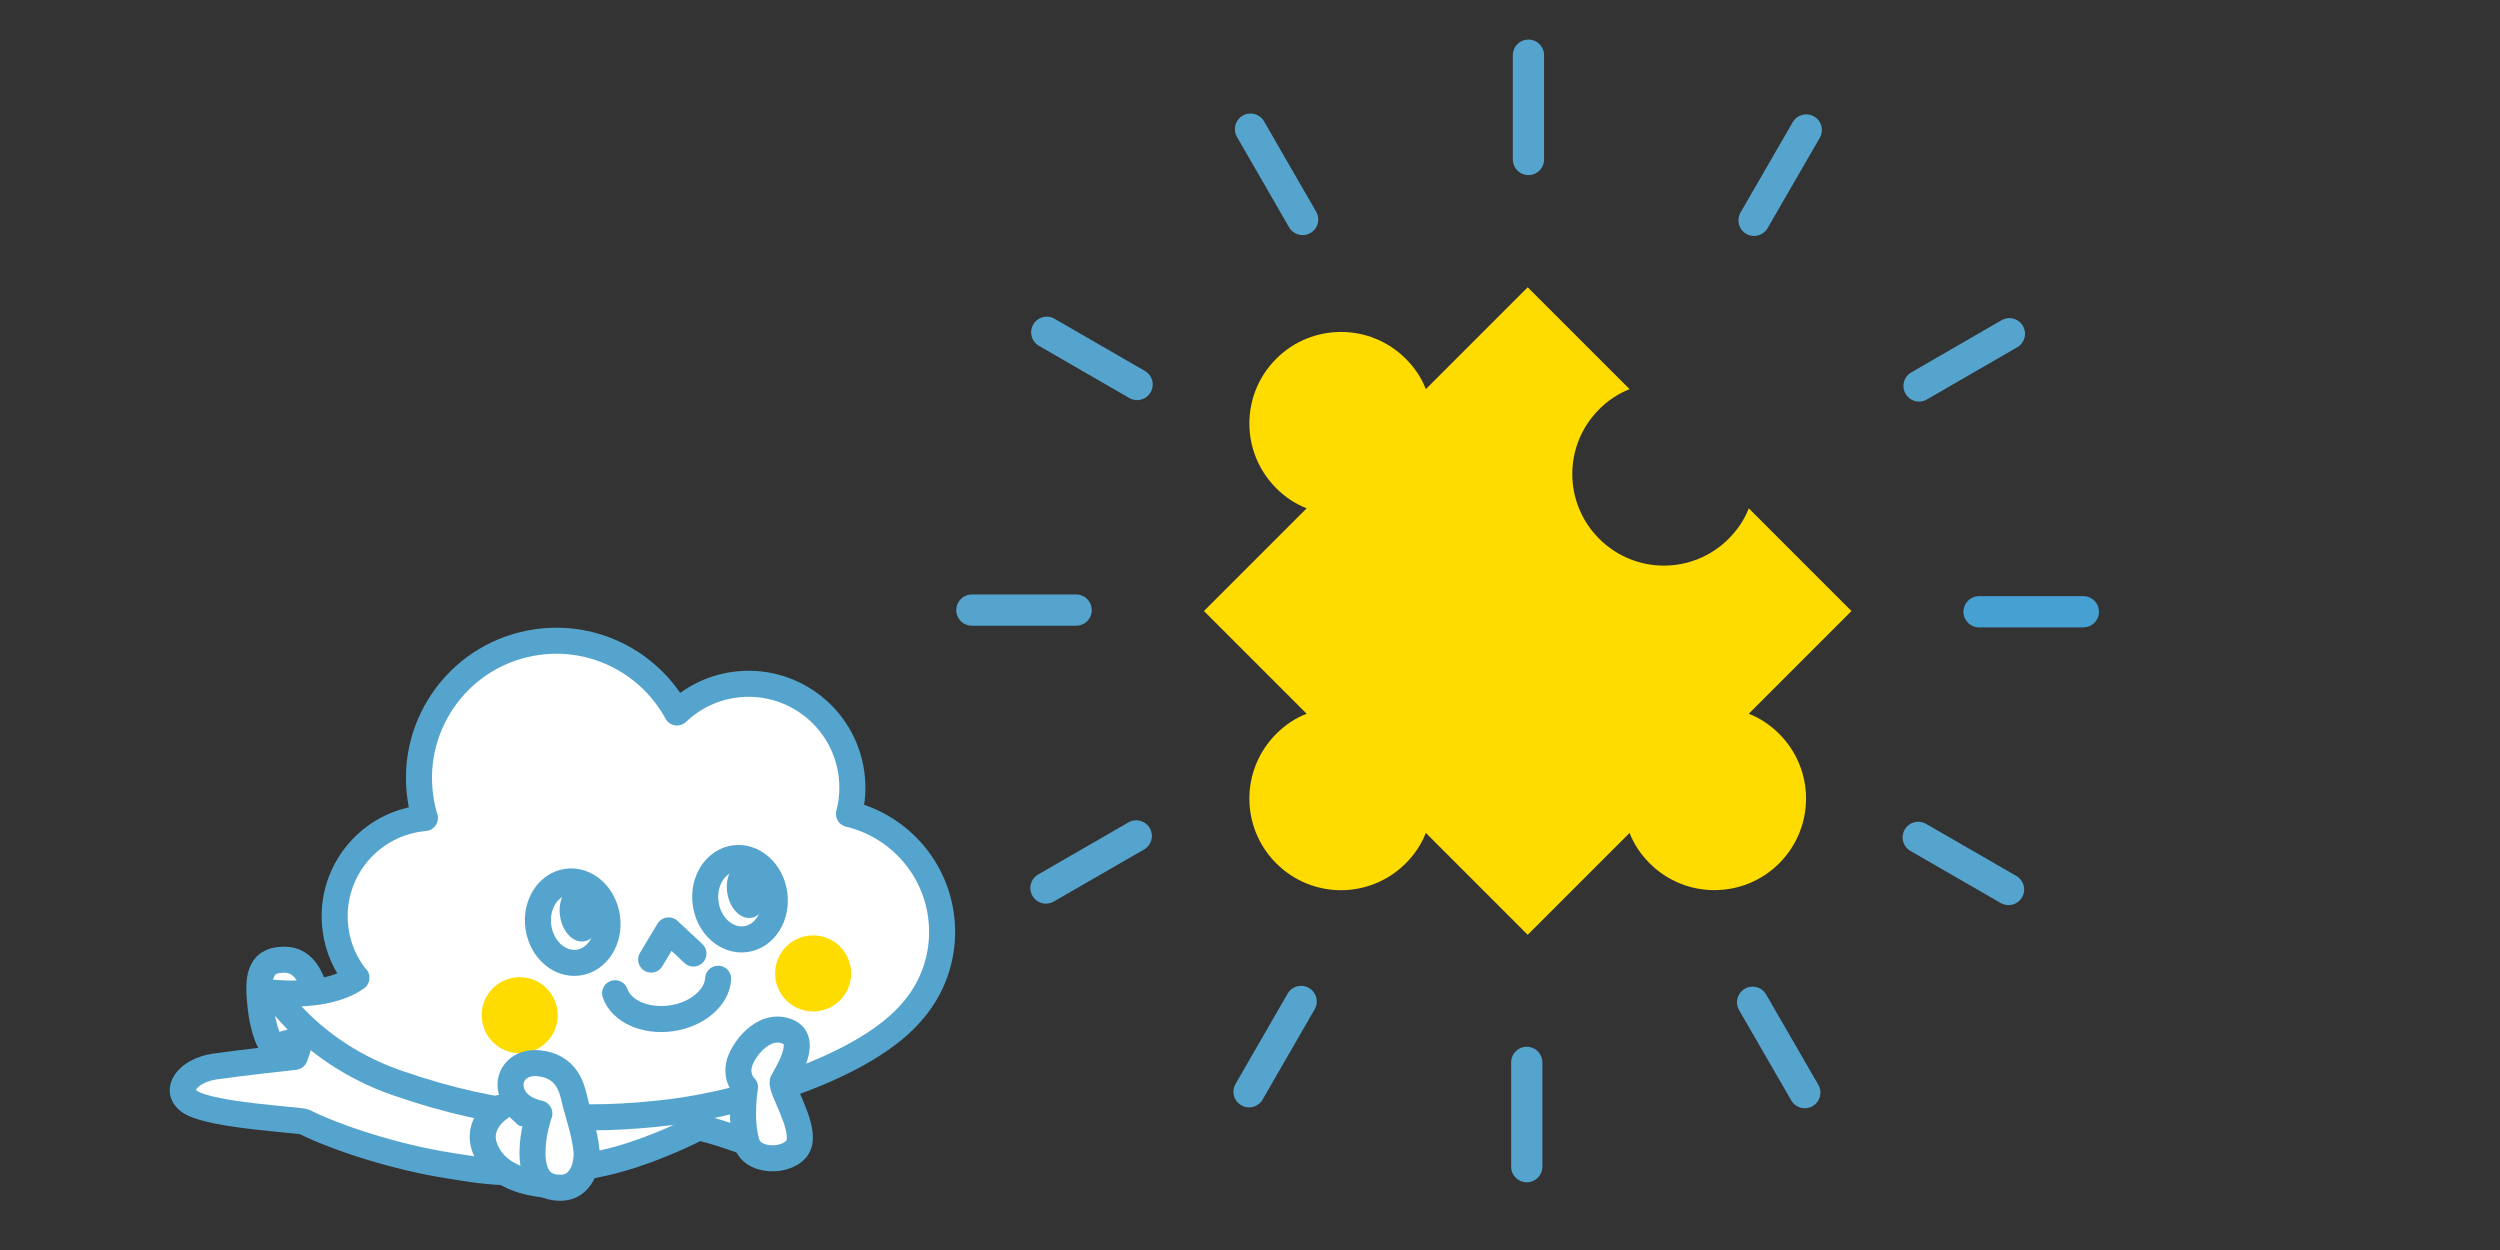<?xml version="1.0" encoding="UTF-8"?><svg xmlns="http://www.w3.org/2000/svg" viewBox="0 0 240 120"><rect x="0" y="0" width="240" height="120" fill="#333333" stroke="none"/><defs><style>.cls-1,.cls-2,.cls-3{fill:none;}.cls-4,.cls-2,.cls-3{stroke:#55a4ce;}.cls-4,.cls-2,.cls-3,.cls-5{stroke-linecap:round;stroke-linejoin:round;}.cls-4,.cls-3{stroke-width:2.5px;}.cls-4,.cls-5{fill:#fff;}.cls-2,.cls-5{stroke-width:3px;}.cls-6{fill:#ffdc00;}.cls-7{fill:#55a4ce;}.cls-5{stroke:#46a0d2;}</style></defs><g id="bg"><rect class="cls-1" width="240" height="120"/></g><g id="Illustration"><path class="cls-4" d="m72.93,110.12s-5.49-2.08-6.02-1.81c-1.51.76-5.11,2.46-8.89,3.32-7.56,1.73-12.61.61-14.86.27-5.18-.8-10.91-2.68-13.94-4.2-.4-.2-8.79-.6-10.88-1.86-1.77-1.06-.4-3.05,2.26-3.45,2.37-.35,7.7-.93,7.7-.93,0,0,.31-.75.4-1.33.1-.66-2.26.66-2.65.13s-.84-1.9-1.02-3.49c-.25-2.25-.35-4.34,1.68-4.6,1.25-.16,2.65.09,3.45,2.74.46,1.53,8.14-2.96,8.41-3.1,4.7-2.35,27.11,2.43,32.97,7.43,1.16.99,1.46,10.03,1.42,10.88Z"/><path class="cls-4" d="m34.2,93.88c-1.03-1.28-1.74-2.85-1.98-4.6-.73-5.18,2.88-9.96,8.06-10.69.17-.02.34-.04.51-.06-.2-.65-.35-1.32-.44-2.01-1.01-7.21,4.01-13.87,11.22-14.88,5.6-.79,10.87,2.07,13.42,6.76,1.46-1.39,3.35-2.36,5.49-2.66,5.45-.76,10.48,3.03,11.25,8.48.19,1.35.1,2.68-.23,3.92,4.52,1.08,8.14,4.82,8.83,9.7.48,3.42-.58,6.71-2.66,9.15-4.62,5.57-16.45,8.93-23.24,9.77-8.43,1.04-16.42.65-26.34-2.81-8.19-2.85-11.79-8.64-11.79-8.64,4.65.37,6.97-.76,7.92-1.44Z"/><polyline class="cls-3" points="62.51 92.12 64.19 89.32 66.57 91.54"/><path class="cls-3" d="m59.05,95.35c.59,1.71,2.86,2.76,5.38,2.41,2.52-.35,4.41-2,4.51-3.8"/><circle class="cls-6" cx="78.06" cy="93.45" r="3.65"/><circle class="cls-6" cx="49.89" cy="97.46" r="3.65"/><ellipse class="cls-3" cx="71.05" cy="86.27" rx="3.33" ry="3.92" transform="translate(-11.31 10.72) rotate(-7.99)"/><ellipse class="cls-7" cx="71.73" cy="85.39" rx="1.93" ry="2.74" transform="translate(-11.18 10.81) rotate(-7.99)"/><ellipse class="cls-3" cx="54.99" cy="88.52" rx="3.33" ry="3.92" transform="translate(-11.78 8.51) rotate(-7.99)"/><ellipse class="cls-7" cx="55.68" cy="87.65" rx="1.93" ry="2.74" transform="translate(-11.65 8.6) rotate(-7.99)"/><path class="cls-4" d="m75.14,103.84c.18-.44,2.57-3.89.53-4.78-2.39-1.04-4.47,1.86-4.73,3.19-.27,1.33.58,2.12.58,2.12,0,0-.53,3.14.18,5.4.65,2.06,4.65,1.77,5.04-.09.4-1.86-1.84-5.22-1.59-5.84Z"/><path class="cls-4" d="m47.99,106.36s-2.43,1.5-1.39,3.98c1.31,3.12,4.95,3.23,6.28,3.49,1.33.27,2.3-.71,2.3-.71"/><path class="cls-4" d="m55.15,105.52c-.26-1.17-.8-3.2-3.45-3.45-1.86-.18-2.92,1.15-2.65,2.48.28,1.42,1.54,2.08,2.73,2.35,0,0-.66,1.77-.66,3.76s.71,3.45,2.83,3.36c1.76-.07,2.49-1.99,2.35-3.59s-.88-3.72-1.15-4.91Z"/><path class="cls-6" d="m153.52,39.29c.85-.85,1.84-1.51,2.92-1.93l-9.78-9.78s-9.77,9.77-9.78,9.78h0c-.41-1.08-1.08-2.07-1.93-2.92-3.44-3.44-9.01-3.42-12.43,0-3.44,3.44-3.44,8.99,0,12.43.85.85,1.84,1.51,2.92,1.93,0,0-9.86,9.86-9.86,9.86l9.86,9.86c-1.08.41-2.07,1.08-2.92,1.93-3.44,3.44-3.44,8.99,0,12.43,3.44,3.44,8.99,3.44,12.43,0,.85-.85,1.51-1.84,1.93-2.92,0,0,9.78,9.78,9.78,9.78l9.78-9.78c.41,1.08,1.08,2.07,1.93,2.92,3.44,3.44,9.01,3.42,12.43,0,3.44-3.44,3.44-8.99,0-12.43-.85-.85-1.84-1.51-2.92-1.93.01-.01,9.86-9.86,9.86-9.86l-9.86-9.86c-.41,1.08-1.08,2.07-1.93,2.92-3.44,3.44-8.99,3.44-12.43,0-3.44-3.44-3.44-8.99,0-12.43Z"/><line class="cls-2" x1="146.73" y1="5.3" x2="146.73" y2="15.31"/><line class="cls-2" x1="120.05" y1="12.4" x2="125.05" y2="21.07"/><line class="cls-2" x1="100.49" y1="31.9" x2="109.16" y2="36.91"/><line class="cls-2" x1="93.3" y1="58.57" x2="103.31" y2="58.57"/><line class="cls-2" x1="100.41" y1="85.25" x2="109.08" y2="80.25"/><line class="cls-2" x1="119.91" y1="104.81" x2="124.91" y2="96.14"/><line class="cls-2" x1="146.57" y1="112" x2="146.57" y2="101.99"/><line class="cls-2" x1="173.26" y1="104.89" x2="168.25" y2="96.22"/><line class="cls-2" x1="192.82" y1="85.39" x2="184.15" y2="80.39"/><line class="cls-5" x1="200" y1="58.73" x2="189.99" y2="58.73"/><line class="cls-2" x1="192.9" y1="32.04" x2="184.23" y2="37.05"/><line class="cls-2" x1="173.4" y1="12.48" x2="168.39" y2="21.15"/></g></svg>